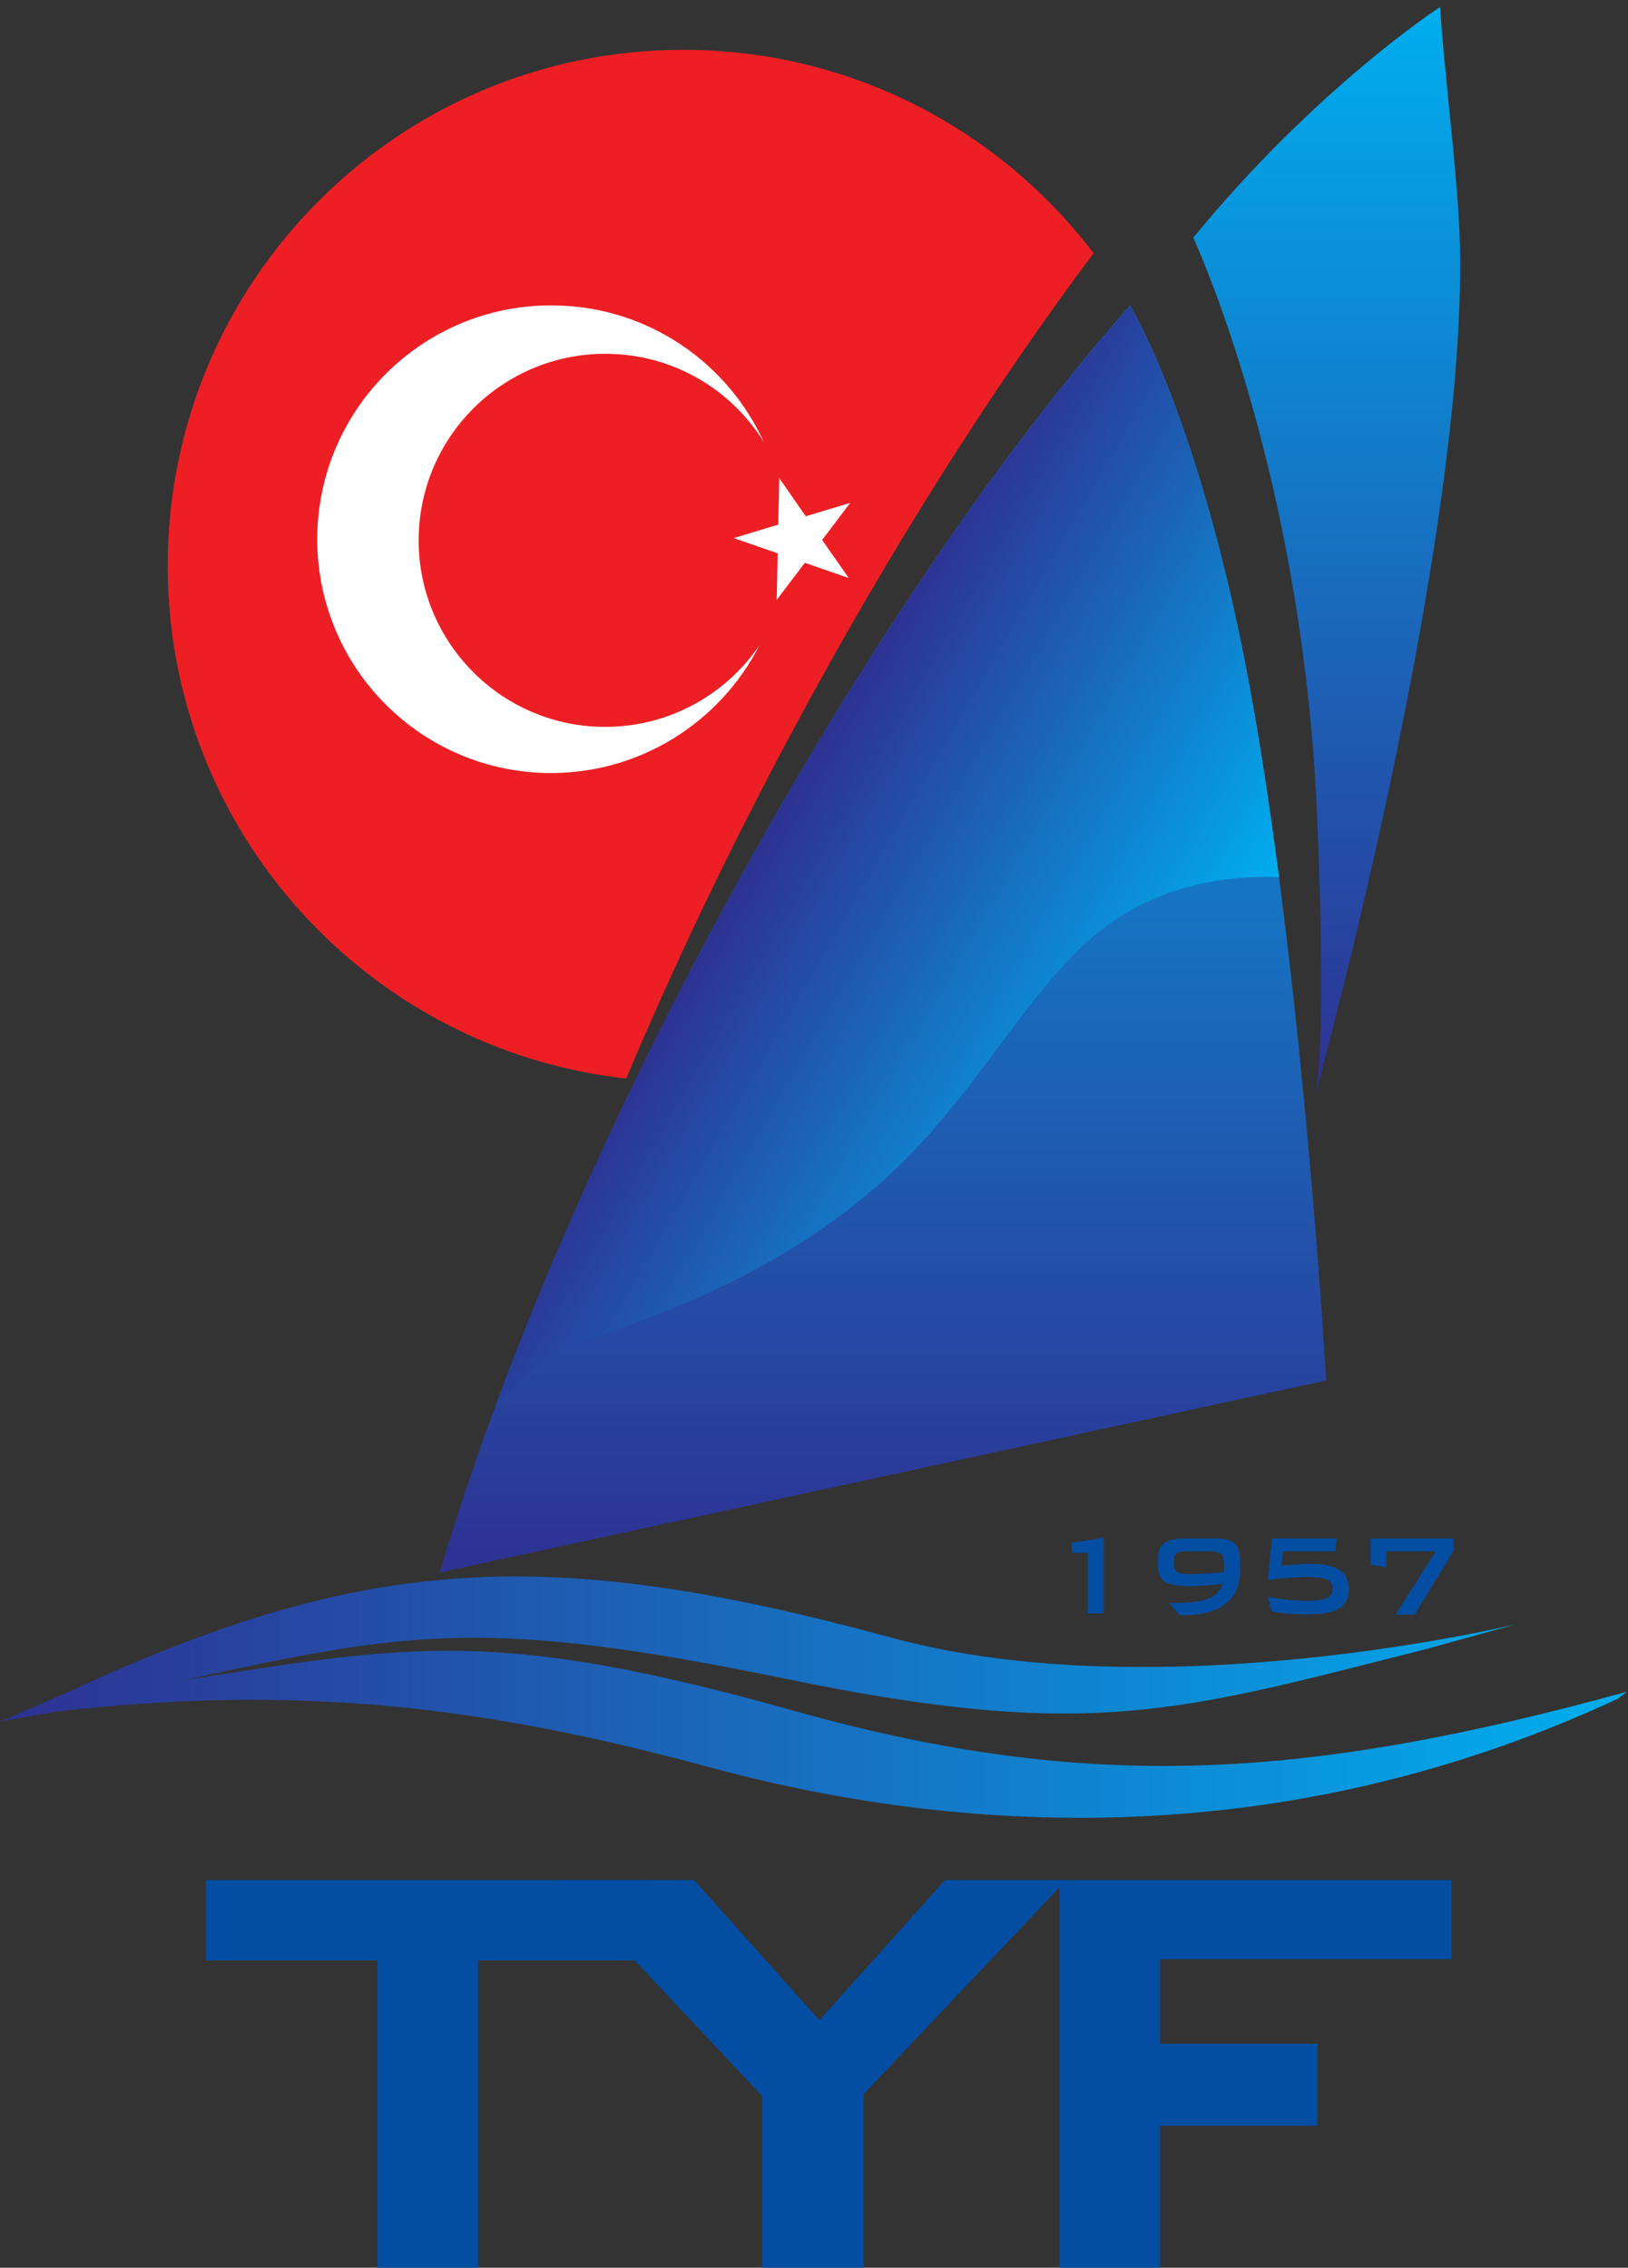 <?xml version="1.0" encoding="utf-8"?>
<!-- Generator: Adobe Illustrator 16.0.0, SVG Export Plug-In . SVG Version: 6.00 Build 0)  -->
<!DOCTYPE svg PUBLIC "-//W3C//DTD SVG 1.1//EN" "http://www.w3.org/Graphics/SVG/1.1/DTD/svg11.dtd">
<svg version="1.1" id="Layer_1" xmlns="http://www.w3.org/2000/svg" xmlns:xlink="http://www.w3.org/1999/xlink" x="0px" y="0px"
	 width="221.042px" height="307.83px" viewBox="0 0 221.042 307.83" enable-background="new 0 0 221.042 307.83"
	 xml:space="preserve">
<rect x="0" y="0" width="221.042" height="307.83" fill="#333333" stroke="none"/>
<path fill="#ED1F24" d="M22.772,76.798c0-38.68,31.349-70.034,69.998-70.034c22.728,0,42.933,10.824,55.714,27.61
	c-13.439,17.907-27.436,39.854-40.613,64.362c-8.775,16.328-16.416,32.396-22.846,47.672
	C50.02,142.544,22.772,112.847,22.772,76.798L22.772,76.798z"/>
<g>
	<path fill="#FFFFFF" d="M43.081,72.521C43.47,54.998,57.97,41.078,75.513,41.463c12.598,0.256,23.293,7.816,28.203,18.562
		c-4.35-7.053-12.086-11.808-20.99-11.993c-13.994-0.296-25.574,10.794-25.877,24.786c-0.296,13.966,10.815,25.553,24.78,25.848
		c8.906,0.182,16.854-4.249,21.5-11.106c-5.344,10.525-16.397,17.623-28.99,17.372C56.612,104.545,42.715,90.049,43.081,72.521
		L43.081,72.521z"/>
	<polygon fill="#FFFFFF" points="115.439,68.261 111.625,73.292 115.24,78.464 109.274,76.399 105.459,81.429 105.586,75.112 
		99.62,73.042 105.659,71.216 105.812,64.906 109.4,70.08 	"/>
</g>
<linearGradient id="SVGID_1_" gradientUnits="userSpaceOnUse" x1="-24.832" y1="102.318" x2="195.957" y2="102.318" gradientTransform="matrix(1 0 0 -1 24.945 332.694)">
	<stop  offset="0" style="stop-color:#2E3192"/>
	<stop  offset="1" style="stop-color:#00AEEF"/>
</linearGradient>
<path fill="url(#SVGID_1_)" d="M220.902,229.641l-1.295,0.978c-47.996,22.317-93.096,17.469-123.332,9.262
	c-30.236-8.209-55.723-11.355-88.721-7.519l-7.441,1.298l9.134-3.97c40.273-18.684,65.09-20.096,111.87-7.364
	c36.377,9.883,84.725-1.841,84.725-1.841l-12.496,3.447c-33.082,8.332-45.266,12.498-86.464,3.996
	c-41.201-8.504-51.674-6.438-82.15,0.189c31.439-4.927,42.891-7.154,83.189,4.147C148.188,243.57,177.835,241.469,220.902,229.641
	L220.902,229.641z"/>
<linearGradient id="SVGID_2_" gradientUnits="userSpaceOnUse" x1="155.191" y1="184.089" x2="155.191" y2="331.74" gradientTransform="matrix(1 0 0 -1 24.945 332.694)">
	<stop  offset="0" style="stop-color:#2E3192"/>
	<stop  offset="1" style="stop-color:#00AEEF"/>
</linearGradient>
<path fill="url(#SVGID_2_)" d="M195.541,0.954c0.217,5.512,2.313,22.541,2.625,30.608c1.527,38.688-17.699,110.176-19.578,117.041
	c0.408-1.844,1.422-9.608,0.248-37.701c-1.801-42.756-14.146-72.677-16.815-78.646C178.428,12.229,195.139,1.155,195.541,0.954
	L195.541,0.954z"/>
<linearGradient id="SVGID_3_" gradientUnits="userSpaceOnUse" x1="94.934" y1="119.239" x2="94.934" y2="291.244" gradientTransform="matrix(1 0 0 -1 24.945 332.694)">
	<stop  offset="0" style="stop-color:#2E3192"/>
	<stop  offset="1" style="stop-color:#00AEEF"/>
</linearGradient>
<path fill="url(#SVGID_3_)" d="M153.451,41.45c1.918,3.353,10.848,20.336,16.938,55.752c6.848,39.856,9.664,90.195,9.664,90.195
	L59.704,213.455c7.625-25.73,20.559-56.712,37.67-88.579C115.675,90.794,135.583,61.681,153.451,41.45L153.451,41.45z"/>
<polygon fill="#034EA2" points="64.919,307.82 51.257,307.82 51.257,266.125 27.946,266.125 27.946,255.207 88.311,255.207 
	88.311,266.125 64.919,266.125 "/>
<polygon fill="#034EA2" points="103.493,284.547 75.929,255.207 94.232,255.207 111.259,274.232 128.313,255.207 144.773,255.207 
	117.259,284.264 117.259,307.82 103.493,307.82 "/>
<polygon fill="#034EA2" points="143.855,255.207 197.055,255.207 197.055,265.936 157.518,265.936 157.518,277.436 178.876,277.436 
	178.876,288.557 157.518,288.557 157.518,307.82 143.855,307.82 "/>
<linearGradient id="SVGID_4_" gradientUnits="userSpaceOnUse" x1="79.341" y1="220.349" x2="134.276" y2="188.633" gradientTransform="matrix(1 0 0 -1 24.945 332.694)">
	<stop  offset="0" style="stop-color:#2E3192"/>
	<stop  offset="1" style="stop-color:#00AEEF"/>
</linearGradient>
<path fill="url(#SVGID_4_)" d="M173.66,119.052c-9.361-0.283-19.455,1.946-27.709,10.365c-15.752,16.021-19.973,37.283-65.92,52.349
	c-5.63,1.861-9.269,5.715-12.579,8.594c7.557-20.316,17.674-42.654,29.922-65.482c18.301-34.082,38.209-63.195,56.079-83.426
	c1.918,3.353,10.848,20.336,16.938,55.752C171.609,104.275,172.682,111.669,173.66,119.052L173.66,119.052z"/>
<polygon fill="#034EA2" points="147.686,219.008 147.686,210.773 145.517,210.773 145.517,209.417 149.83,208.761 149.83,219.008 
	"/>
<path fill="#034EA2" d="M166.042,214.967c-0.729,0.115-1.477,0.2-2.229,0.253c-0.748,0.056-1.504,0.086-2.268,0.086
	c-1.639,0-2.768-0.192-3.379-0.573c-0.615-0.385-0.922-1.063-0.922-2.046v-1.364c0-0.845,0.279-1.473,0.844-1.875
	c0.559-0.405,1.438-0.606,2.636-0.606h4.289c1.284,0,2.157,0.221,2.639,0.673c0.47,0.45,0.712,1.27,0.712,2.466v1.335
	c0,1.89-0.656,3.354-1.965,4.386c-1.309,1.03-3.154,1.547-5.543,1.547c-0.197,0-0.345,0-0.451-0.002
	c-0.1-0.004-0.191-0.013-0.281-0.026l-1.393-1.625h0.643c2.168,0,3.734-0.201,4.701-0.6
	C165.037,216.598,165.693,215.924,166.042,214.967L166.042,214.967z M166.156,213.408c0.018-0.115,0.031-0.226,0.043-0.329
	c0.012-0.107,0.016-0.198,0.016-0.277c0-0.999-0.127-1.62-0.396-1.861c-0.261-0.244-0.836-0.365-1.729-0.365h-2.816
	c-0.712,0-1.203,0.088-1.473,0.269c-0.271,0.181-0.403,0.511-0.403,0.999v0.567c0,0.492,0.151,0.826,0.452,0.999
	c0.298,0.177,0.906,0.262,1.816,0.262c0.642,0,1.342-0.022,2.103-0.067C164.526,213.563,165.323,213.497,166.156,213.408
	L166.156,213.408z"/>
<path fill="#034EA2" d="M172.134,214.475l0.572-5.635h8.787l-0.178,1.734h-7.096l-0.231,1.964c0.873-0.089,1.636-0.153,2.306-0.19
	c0.664-0.04,1.27-0.063,1.813-0.063c1.682,0,2.941,0.29,3.782,0.865c0.841,0.574,1.26,1.438,1.26,2.588
	c0,1.191-0.44,2.063-1.321,2.6c-0.881,0.54-2.309,0.809-4.279,0.809c-1.029,0-1.961-0.033-2.795-0.104
	c-0.83-0.071-1.533-0.175-2.105-0.31l-0.514-1.969c0.994,0.181,1.934,0.315,2.811,0.4c0.881,0.085,1.73,0.13,2.547,0.13
	c1.276,0,2.172-0.128,2.692-0.38c0.517-0.253,0.776-0.679,0.776-1.275c0-0.563-0.252-0.969-0.758-1.211
	c-0.511-0.247-1.361-0.368-2.564-0.368c-0.771,0-1.618,0.035-2.543,0.107C174.169,214.237,173.186,214.34,172.134,214.475
	L172.134,214.475z"/>
<polygon fill="#034EA2" points="189.477,219.188 194.958,210.574 188.242,210.574 188.242,212.764 186.089,212.389 186.089,208.84 
	197.38,208.84 197.38,210.474 192.064,219.188 "/>
</svg>
